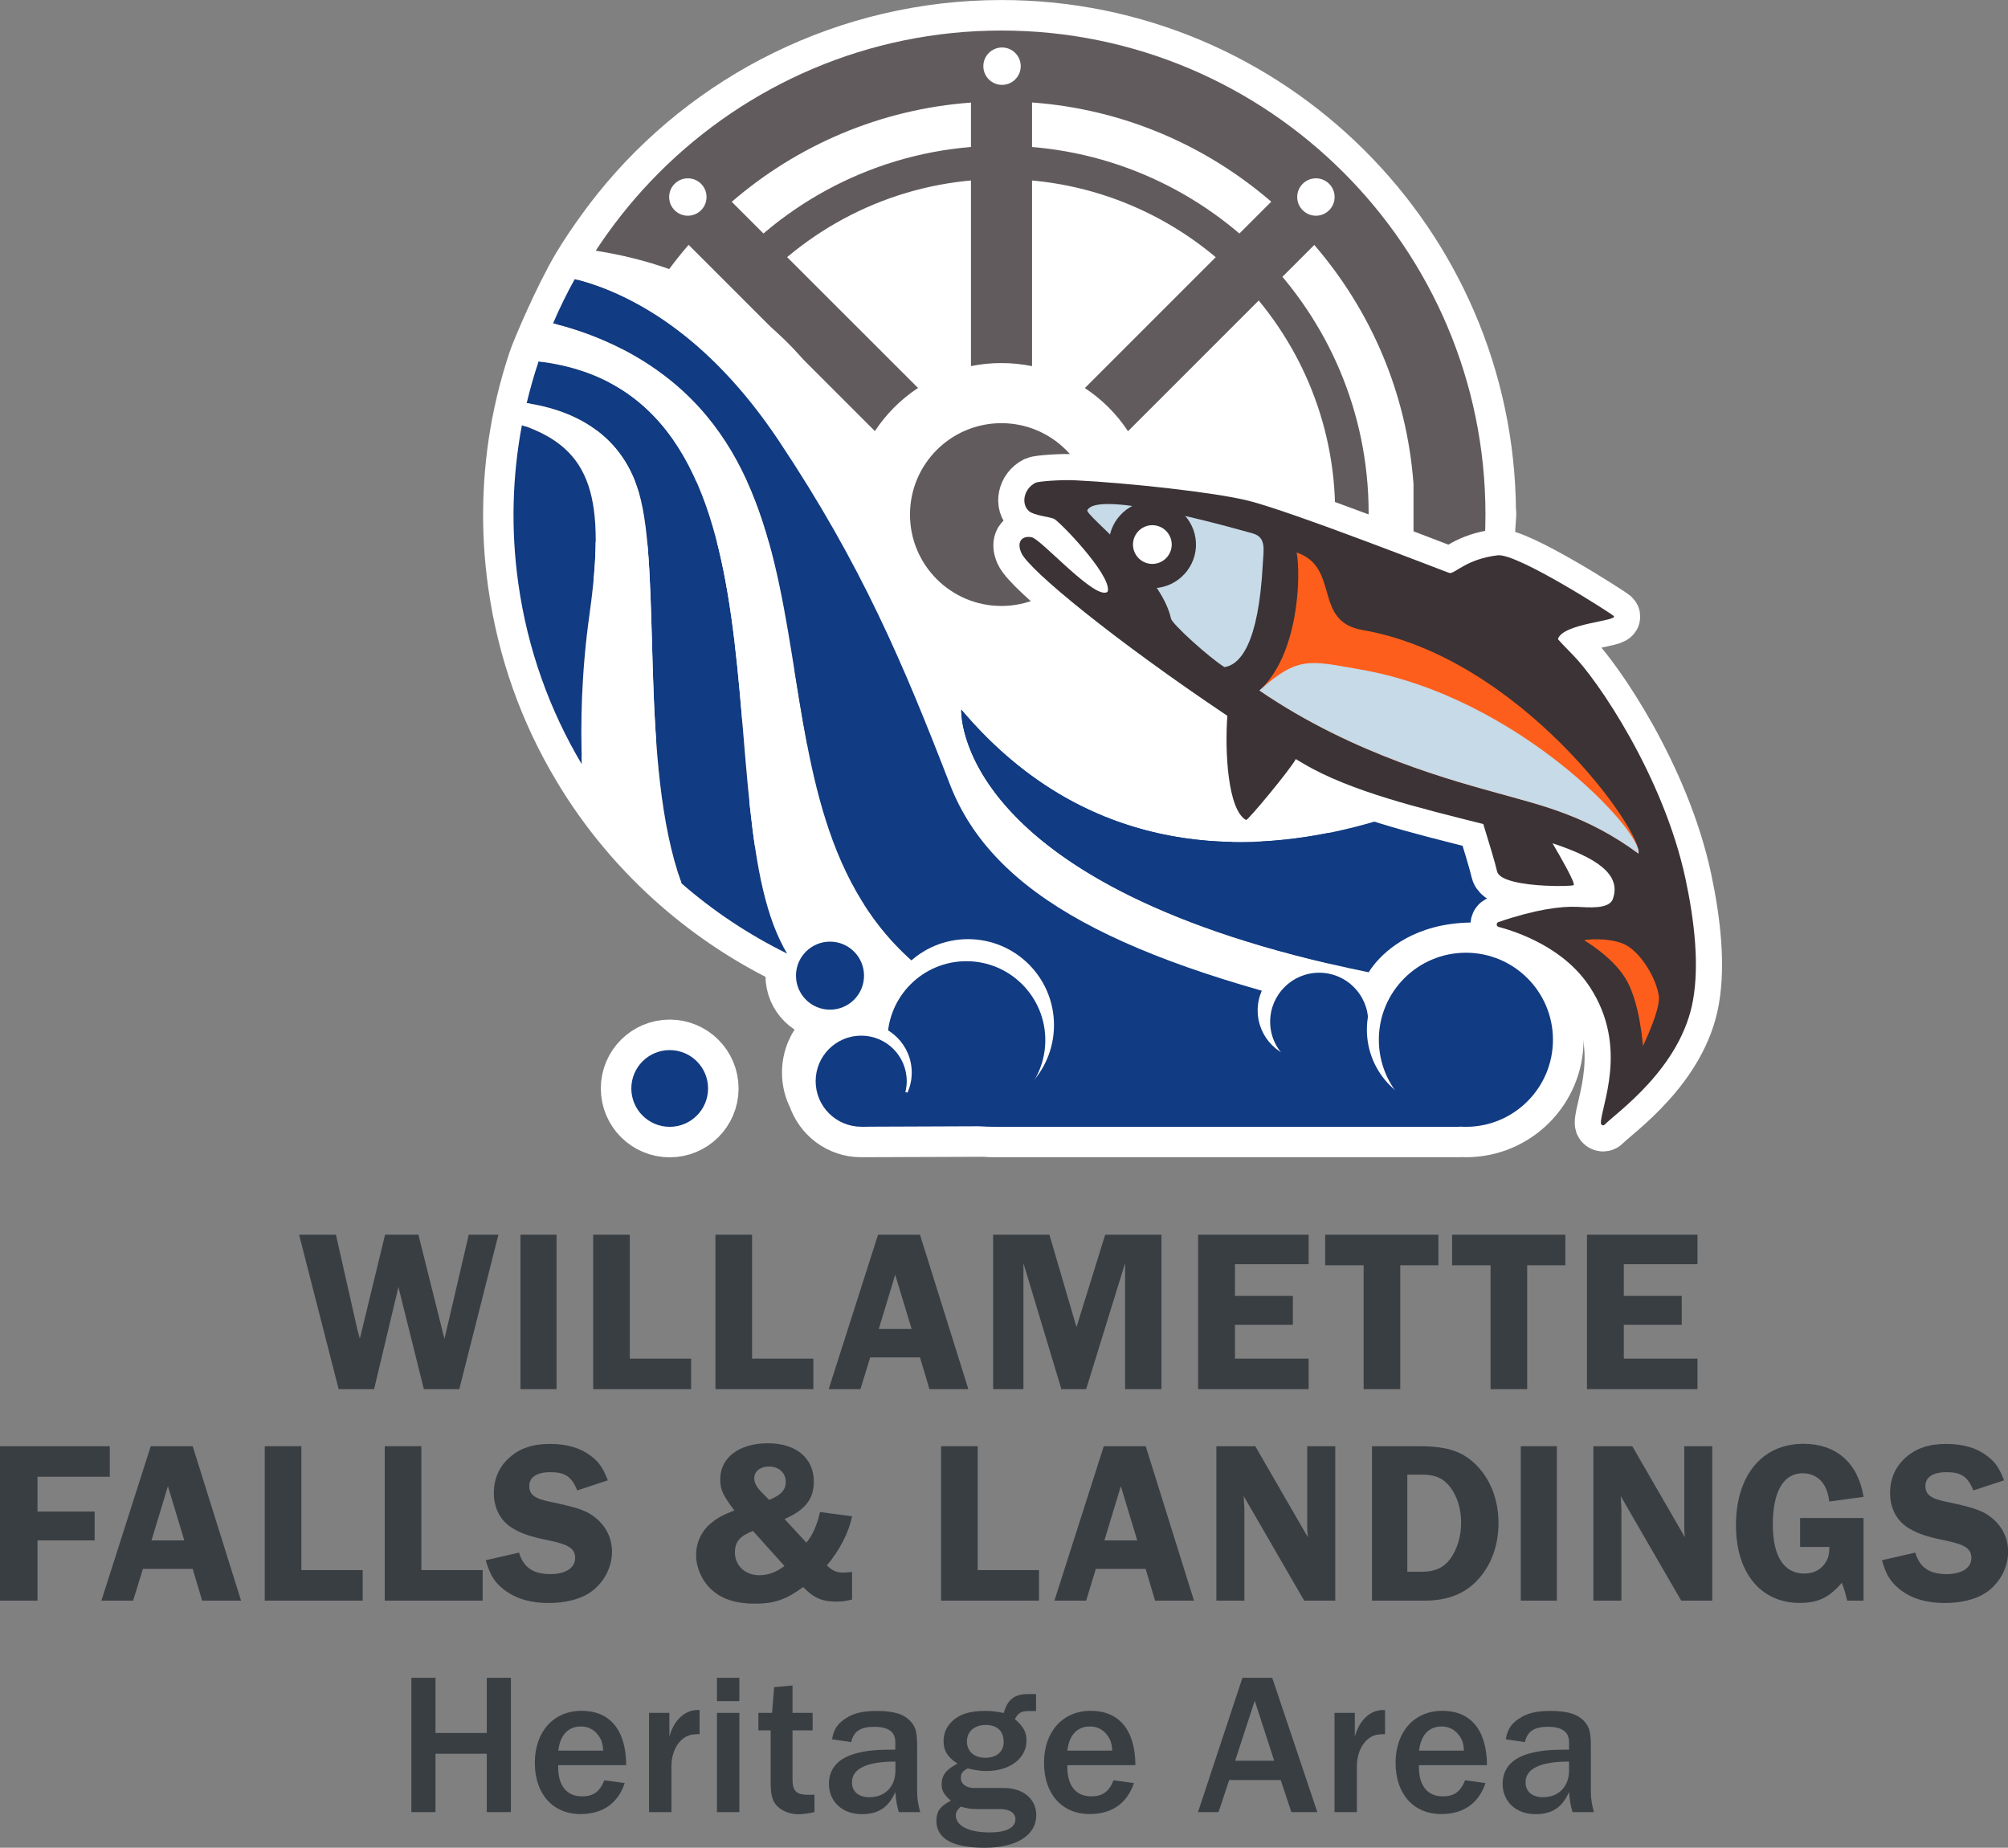 <!-- Generator: Adobe Illustrator 23.0.4, SVG Export Plug-In  -->
<svg version="1.1" xmlns="http://www.w3.org/2000/svg" xmlns:xlink="http://www.w3.org/1999/xlink" x="0px" y="0px"
	 width="184.76px" height="170.03px" viewBox="0 0 184.76 170.03" style="enable-background:new 0 0 184.76 170.03;"
	 xml:space="preserve">
<rect x="0" y="0" width="184.76" height="170.03" fill="#808080" stroke="none"/>
<style type="text/css">
	.st0{fill:#393E43;}
	.st1{fill:#FFFFFF;}
	.st2{fill:#FFFFFF;stroke:#FFFFFF;stroke-width:5.615;stroke-linecap:round;stroke-linejoin:round;stroke-miterlimit:22.926;}
	.st3{fill:#625B5E;}
	.st4{fill:#B7B0A5;}
	.st5{fill:#113B82;}
	.st6{fill:#FFFFFF;stroke:#FFFFFF;stroke-width:4.81;stroke-linecap:round;stroke-linejoin:round;stroke-miterlimit:10;}
	.st7{fill:#3B3336;}
	.st8{fill:#C6DAE7;}
	.st9{fill:#FD5E1B;}
</style>
<defs>
</defs>
<g>
	<g>
		<path class="st0" d="M42.26,127.83H39l-2.34-9.4c-0.09,0.36-0.11,0.47-0.19,0.81l-2.05,8.59h-3.26l-3.64-14.21h3.39l1.96,8.67
			c0,0.04,0.04,0.21,0.13,0.47c0,0.04,0.06,0.23,0.11,0.43l2.32-9.57h3.07l2.39,9.57c0.06-0.21,0.09-0.36,0.11-0.43
			c0.04-0.15,0.06-0.3,0.11-0.47l2.02-8.67h2.73L42.26,127.83z"/>
		<path class="st0" d="M51.21,127.83h-3.32v-14.21h3.32V127.83z"/>
		<path class="st0" d="M63.59,125.02v2.81h-9.01v-14.21h3.37v11.4H63.59z"/>
		<path class="st0" d="M74.84,125.02v2.81h-9.01v-14.21h3.37v11.4H74.84z"/>
		<path class="st0" d="M89.1,127.83h-3.58l-0.87-2.92h-4.58l-0.9,2.92h-2.92l4.54-14.21h3.86L89.1,127.83z M83.88,122.29l-1.51-4.99
			l-1.51,4.99H83.88z"/>
		<path class="st0" d="M94.17,116.24v11.59h-2.79v-14.21h5.18l2.49,8.5l2.64-8.5h5.18v14.21h-3.35v-11.59l-3.58,11.59h-2.28
			L94.17,116.24z"/>
		<path class="st0" d="M113.63,116.33v2.92h5.33v2.66h-5.33v3.11h6.78v2.81h-10.17v-14.21h10.17v2.71H113.63z"/>
		<path class="st0" d="M132.36,116.43h-3.52v11.4h-3.37v-11.4h-3.54v-2.81h10.42V116.43z"/>
		<path class="st0" d="M144.04,116.43h-3.52v11.4h-3.37v-11.4h-3.54v-2.81h10.42V116.43z"/>
		<path class="st0" d="M149.41,116.33v2.92h5.33v2.66h-5.33v3.11h6.78v2.81h-10.17v-14.21h10.17v2.71H149.41z"/>
		<path class="st0" d="M3.45,135.89v3.2h5.26v2.66H3.45v5.54H0v-14.21h10.1v2.81H3.45z"/>
		<path class="st0" d="M22.18,147.29H18.6l-0.87-2.92h-4.58l-0.9,2.92H9.33l4.54-14.21h3.86L22.18,147.29z M16.96,141.75l-1.51-4.99
			l-1.51,4.99H16.96z"/>
		<path class="st0" d="M33.37,144.48v2.81h-9.01v-14.21h3.37v11.4H33.37z"/>
		<path class="st0" d="M44.41,144.48v2.81H35.4v-14.21h3.37v11.4H44.41z"/>
		<path class="st0" d="M53.11,137.15c-0.51-1.28-1.13-1.68-2.47-1.68c-1.24,0-1.94,0.47-1.94,1.26c0,0.83,0.51,1.19,2.05,1.49
			c2.13,0.45,3.01,0.72,3.73,1.21c1.19,0.81,1.83,2,1.83,3.37c0,1.49-0.81,2.96-2.09,3.79c-0.92,0.6-2.26,0.92-3.75,0.92
			c-1.66,0-3-0.4-4.07-1.21c-0.9-0.7-1.3-1.34-1.71-2.73l3.07-0.7c0.4,1.36,1.3,1.98,2.88,1.98c1.41,0,2.28-0.58,2.28-1.49
			c0-0.85-0.58-1.24-2.47-1.62c-1.58-0.32-2.49-0.62-3.28-1.11c-1.11-0.66-1.73-1.83-1.73-3.24c0-1.32,0.49-2.43,1.45-3.28
			s2.13-1.24,3.73-1.24c1.53,0,2.77,0.36,3.73,1.09c0.75,0.55,1.13,1.11,1.58,2.26L53.11,137.15z"/>
		<path class="st0" d="M78.4,139.53c-0.28,1.45-1.15,3.15-2.32,4.52c0.51,0.49,0.9,0.66,1.47,0.66c0.23,0,0.28,0,0.85-0.06v2.54
			c-0.62,0.15-0.94,0.19-1.43,0.19c-1.34,0-2.11-0.34-3.07-1.34c-1.56,1.15-2.64,1.53-4.45,1.53c-1.64,0-2.92-0.38-3.84-1.17
			c-0.96-0.79-1.56-2.09-1.56-3.3c0-1.17,0.51-2.26,1.43-2.98c0.58-0.47,1.04-0.72,2.09-1.13c-1.07-1.41-1.3-1.92-1.3-2.86
			c0-2,1.73-3.32,4.39-3.32c2.58,0,4.22,1.36,4.22,3.52c0,1.62-0.79,2.62-2.69,3.45l2,2.17c0.53-0.58,1-1.62,1.26-2.81L78.4,139.53z
			 M69.28,140.88c-1.21,0.47-1.66,1-1.66,1.98c0,1.19,0.94,2.09,2.22,2.09c0.85,0,1.56-0.26,2.34-0.85L69.28,140.88z M70.77,138.02
			c1.09-0.43,1.53-0.92,1.53-1.66c0-0.83-0.64-1.41-1.56-1.41c-0.79,0-1.34,0.45-1.34,1.07c0,0.43,0.21,0.83,0.77,1.39L70.77,138.02
			z"/>
		<path class="st0" d="M95.6,144.48v2.81h-9.01v-14.21h3.37v11.4H95.6z"/>
		<path class="st0" d="M109.86,147.29h-3.58l-0.87-2.92h-4.58l-0.89,2.92h-2.92l4.54-14.21h3.86L109.86,147.29z M104.64,141.75
			l-1.51-4.99l-1.51,4.99H104.64z"/>
		<path class="st0" d="M122.86,147.29H120l-5.56-9.61c0.02,0.23,0.02,0.43,0.02,0.49c0.02,0.32,0.04,0.53,0.04,0.62v8.5h-2.58
			v-14.21h3.58l4.84,8.38c-0.04-0.45-0.06-0.66-0.06-0.94v-7.44h2.58V147.29z"/>
		<path class="st0" d="M130.57,133.08c2.73,0,4.18,0.53,5.5,1.98c1.17,1.32,1.81,3.09,1.81,5.09c0,1.98-0.62,3.75-1.77,5.07
			c-1.19,1.39-2.86,2.07-4.99,2.07h-4.88v-14.21H130.57z M129.5,144.63h1.36c1.15,0,1.96-0.36,2.56-1.15
			c0.66-0.9,1.02-2.09,1.02-3.37c0-1.28-0.36-2.41-1-3.26c-0.62-0.81-1.36-1.15-2.54-1.15h-1.41V144.63z"/>
		<path class="st0" d="M143.25,147.29h-3.32v-14.21h3.32V147.29z"/>
		<path class="st0" d="M157.55,147.29h-2.86l-5.56-9.61c0.02,0.23,0.02,0.43,0.02,0.49c0.02,0.32,0.04,0.53,0.04,0.62v8.5h-2.58
			v-14.21h3.58l4.84,8.38c-0.04-0.45-0.06-0.66-0.06-0.94v-7.44h2.58V147.29z"/>
		<path class="st0" d="M171.47,147.29h-1.51c-0.17-0.75-0.21-0.87-0.49-1.64c-1.21,1.39-2.2,1.85-3.88,1.85
			c-3.58,0-5.86-2.77-5.86-7.14c0-4.6,2.41-7.5,6.2-7.5c3.03,0,5.03,1.75,5.54,4.88l-3.15,0.43c-0.11-0.72-0.21-1.02-0.43-1.43
			c-0.4-0.75-1.15-1.17-2.02-1.17c-1.77,0-2.75,1.68-2.75,4.73c0,2.9,1.02,4.5,2.9,4.5c0.77,0,1.43-0.3,1.85-0.87
			c0.34-0.47,0.45-0.83,0.45-1.58h-2.69v-2.66h5.84V147.29z"/>
		<path class="st0" d="M181.57,137.15c-0.51-1.28-1.13-1.68-2.47-1.68c-1.24,0-1.94,0.47-1.94,1.26c0,0.83,0.51,1.19,2.05,1.49
			c2.13,0.45,3,0.72,3.73,1.21c1.19,0.81,1.83,2,1.83,3.37c0,1.49-0.81,2.96-2.09,3.79c-0.92,0.6-2.26,0.92-3.75,0.92
			c-1.66,0-3.01-0.4-4.07-1.21c-0.89-0.7-1.3-1.34-1.7-2.73l3.07-0.7c0.4,1.36,1.3,1.98,2.88,1.98c1.41,0,2.28-0.58,2.28-1.49
			c0-0.85-0.58-1.24-2.47-1.62c-1.58-0.32-2.49-0.62-3.28-1.11c-1.11-0.66-1.73-1.83-1.73-3.24c0-1.32,0.49-2.43,1.45-3.28
			s2.13-1.24,3.73-1.24c1.53,0,2.77,0.36,3.73,1.09c0.75,0.55,1.13,1.11,1.58,2.26L181.57,137.15z"/>
		<path class="st0" d="M44.79,166.75v-5.37h-4.72v5.37h-2.22v-12.36h2.22v5.08h4.72v-5.08h2.22v12.36H44.79z"/>
		<path class="st0" d="M57.48,164.08c-0.61,1.85-2.02,2.85-4.06,2.85c-2.56,0-4.21-1.85-4.21-4.72c0-2.85,1.72-4.78,4.3-4.78
			c2.63,0,4.09,1.78,4.11,5h-6.26v0.26c0.02,1.67,0.82,2.61,2.19,2.61c1.06,0,1.63-0.43,2.06-1.48L57.48,164.08z M55.5,161.1
			c-0.04-0.69-0.15-1-0.46-1.43c-0.39-0.52-0.93-0.8-1.59-0.8c-1.17,0-1.91,0.78-2.08,2.22H55.5z"/>
		<path class="st0" d="M59.72,166.75v-9.13h1.87v2.19c0.43-1.59,1.5-2.54,2.78-2.45v2.22h-0.13l-0.35,0.02
			c-1.19,0.04-2.11,1.3-2.11,2.93v4.22H59.72z"/>
		<path class="st0" d="M65.97,156.54v-2.15h2.06v2.15H65.97z M65.97,166.75v-9.13h2.06v9.13H65.97z"/>
		<path class="st0" d="M74.94,166.75c-0.57,0.13-1.15,0.2-1.45,0.2c-0.78,0-1.5-0.28-1.95-0.72c-0.48-0.48-0.63-1.04-0.63-2.28
			v-4.72h-1.13v-1.61h1.26l0.19-2.37l1.69-0.15v2.52h1.85v1.61h-1.85v4.45c0,1.15,0.33,1.48,1.5,1.48c0.07,0,0.3,0,0.52-0.02V166.75
			z"/>
		<path class="st0" d="M82.7,166.75c-0.19-0.67-0.26-1.07-0.32-1.85c-0.63,1.43-1.57,2.04-3.09,2.04c-1.78,0-3.02-1.15-3.02-2.8
			c0-1.43,0.91-2.41,2.63-2.83c0.96-0.24,1.85-0.31,3.48-0.31v-0.69c0-0.95-0.65-1.41-1.95-1.41c-1.26,0-1.89,0.43-2.11,1.41
			l-1.76-0.26c0.15-0.89,0.48-1.41,1.2-1.89c0.76-0.52,1.63-0.72,2.93-0.72c1.57,0,2.54,0.31,3.13,1c0.46,0.52,0.57,1.02,0.57,2.35
			v4.11c0,0.59,0.09,1.17,0.28,1.85H82.7z M82.39,162.1c-2.63,0-4,0.65-4,1.91c0,0.85,0.61,1.37,1.61,1.37
			c1.43,0,2.39-0.98,2.39-2.45V162.1z"/>
		<path class="st0" d="M95.34,157.45h-0.63c-0.74,0-1,0.15-1.33,0.74c0.78,0.67,1.07,1.2,1.07,1.98c0,1.63-1.52,2.8-3.69,2.8
			c-0.54,0-0.93-0.06-1.72-0.24c-0.46,0.24-0.63,0.46-0.63,0.87c0,0.56,0.48,0.93,1.24,0.93h2.72c1.78,0,2.98,1.02,2.98,2.5
			c0,1.85-1.82,3-4.76,3s-4.43-0.83-4.43-2.48c0-0.87,0.33-1.33,1.33-1.85c-0.65-0.57-0.85-0.93-0.85-1.5
			c0-0.83,0.41-1.37,1.46-1.91c-0.93-0.61-1.28-1.19-1.28-2.09c0-0.69,0.28-1.35,0.8-1.82c0.67-0.65,1.63-0.94,3-0.94
			c0.61,0,0.98,0.04,1.74,0.19c0.33-1.22,0.98-1.74,2.19-1.74h0.78V157.45z M89.87,166.47c-0.52,0-0.81-0.04-1.48-0.22
			c-0.33,0.32-0.44,0.5-0.44,0.8c0,0.96,1.19,1.57,3.09,1.57c1.57,0,2.39-0.43,2.39-1.22c0-0.56-0.54-0.93-1.37-0.93H89.87z
			 M88.97,160.25c0,0.91,0.67,1.5,1.69,1.5c1.04,0,1.69-0.56,1.69-1.45c0-1-0.59-1.57-1.65-1.57
			C89.65,158.73,88.97,159.34,88.97,160.25z"/>
		<path class="st0" d="M104.33,164.08c-0.61,1.85-2.02,2.85-4.06,2.85c-2.56,0-4.21-1.85-4.21-4.72c0-2.85,1.72-4.78,4.3-4.78
			c2.63,0,4.09,1.78,4.11,5h-6.26v0.26c0.02,1.67,0.82,2.61,2.19,2.61c1.06,0,1.63-0.43,2.06-1.48L104.33,164.08z M102.34,161.1
			c-0.04-0.69-0.15-1-0.46-1.43c-0.39-0.52-0.93-0.8-1.59-0.8c-1.17,0-1.91,0.78-2.08,2.22H102.34z"/>
		<path class="st0" d="M118.82,166.75l-0.98-2.95h-4.74l-0.98,2.95h-1.89l4.09-12.36h2.74l4.15,12.36H118.82z M115.45,156.5
			l-1.8,5.52h3.59L115.45,156.5z"/>
		<path class="st0" d="M122.79,166.75v-9.13h1.87v2.19c0.43-1.59,1.5-2.54,2.78-2.45v2.22h-0.13l-0.35,0.02
			c-1.19,0.04-2.11,1.3-2.11,2.93v4.22H122.79z"/>
		<path class="st0" d="M136.68,164.08c-0.61,1.85-2.02,2.85-4.06,2.85c-2.56,0-4.21-1.85-4.21-4.72c0-2.85,1.72-4.78,4.3-4.78
			c2.63,0,4.09,1.78,4.11,5h-6.26v0.26c0.02,1.67,0.82,2.61,2.19,2.61c1.06,0,1.63-0.43,2.06-1.48L136.68,164.08z M134.7,161.1
			c-0.04-0.69-0.15-1-0.46-1.43c-0.39-0.52-0.93-0.8-1.59-0.8c-1.17,0-1.91,0.78-2.08,2.22H134.7z"/>
		<path class="st0" d="M144.69,166.75c-0.19-0.67-0.26-1.07-0.32-1.85c-0.63,1.43-1.57,2.04-3.09,2.04c-1.78,0-3.02-1.15-3.02-2.8
			c0-1.43,0.91-2.41,2.63-2.83c0.96-0.24,1.85-0.31,3.48-0.31v-0.69c0-0.95-0.65-1.41-1.95-1.41c-1.26,0-1.89,0.43-2.11,1.41
			l-1.76-0.26c0.15-0.89,0.48-1.41,1.2-1.89c0.76-0.52,1.63-0.72,2.93-0.72c1.57,0,2.54,0.31,3.13,1c0.46,0.52,0.57,1.02,0.57,2.35
			v4.11c0,0.59,0.09,1.17,0.28,1.85H144.69z M144.37,162.1c-2.63,0-4,0.65-4,1.91c0,0.85,0.61,1.37,1.61,1.37
			c1.43,0,2.39-0.98,2.39-2.45V162.1z"/>
	</g>
	<g>
		<path class="st1" d="M92.14,2.81c-24.56,0-44.54,19.98-44.54,44.54c0,24.56,19.98,44.54,44.54,44.54s44.54-19.98,44.54-44.54
			C136.68,22.79,116.7,2.81,92.14,2.81z"/>
		<path class="st2" d="M136.71,47.07c-0.01,0-0.02,0-0.03,0.01c-0.15-24.43-20.07-44.27-44.53-44.27
			c-14.08,0-26.79,6.55-34.99,16.79c-0.42,0.52-2.15,2.73-3.6,5.15c-1.63,2.74-3.7,7.61-4,8.51c-0.42,1.26-0.79,2.55-1.1,3.85
			c-0.16,0.67-0.3,1.34-0.43,2.01C47.15,43.8,47,48.7,47.7,53.67c0.85,6.08,2.89,11.7,5.85,16.66c2.46,4.15,5.57,7.84,9.16,10.96
			c2.95,2.56,6.22,4.74,9.74,6.47c0.39,0.19,0.78,0.36,1.18,0.54c-0.24,0.44-0.39,0.94-0.39,1.48c0,1.73,1.4,3.13,3.13,3.13
			c1.49,0,2.73-1.04,3.04-2.43c0.8,0.24,1.61,0.46,2.43,0.65c-0.43,0.98-0.68,2.06-0.68,3.2c0,0.07,0.01,0.13,0.01,0.2
			c-0.56-0.25-1.19-0.39-1.85-0.39c-2.52,0-4.56,2.04-4.56,4.56c0,0.75,0.18,1.46,0.51,2.08c0.55,1.68,2.1,2.9,3.97,2.9l11.27-0.04
			c0.36,0.03,0.72,0.04,1.08,0.04h42.65c0,0,0.02-0.01,0.06-0.03c0.2,0.01,0.39,0.03,0.59,0.03c4.42,0,8.01-3.58,8.01-8.01
			c0-0.31-0.02-0.62-0.06-0.92c0.48,0.04-7.45-30.62-7.45-30.62S136.79,47.05,136.71,47.07z"/>
		<path class="st3" d="M92.14,16.48c16.94,0,30.71,13.78,30.71,30.71c0,2.36-0.27,4.66-0.77,6.87c0.98,0.3,1.97,0.56,2.96,0.84
			c0.58-2.48,0.89-5.05,0.89-7.7c0-18.63-15.16-33.79-33.79-33.79c-9.81,0-18.66,4.21-24.84,10.91c0.8,0.65,1.61,1.28,2.43,1.9
			C75.33,20.23,83.3,16.48,92.14,16.48z"/>
		<g>
			<g>
				<path class="st3" d="M92.14,2.81c-24.56,0-44.54,19.98-44.54,44.54c0,24.56,19.98,44.54,44.54,44.54s44.54-19.98,44.54-44.54
					C136.68,22.79,116.7,2.81,92.14,2.81z M120.5,72.65l-4.03,3.9c-6.09,5.08-13.78,8.29-22.2,8.76l-5.61-0.1
					c-8.29-0.76-15.82-4.19-21.72-9.42l17.1-17.1c-1.53-1.1-2.84-2.5-3.82-4.11L63.02,71.77c-5.04-6-8.26-13.57-8.81-21.87h24.22
					c-0.15-0.83-0.24-1.68-0.24-2.56c0-1.05,0.12-2.07,0.34-3.05H54.25c0.66-8.28,3.98-15.82,9.11-21.76L80.5,39.67
					c1.04-1.58,2.39-2.93,3.97-3.97L67.33,18.57c6-5.18,13.63-8.52,22.01-9.13v24.25c0.91-0.19,1.84-0.28,2.81-0.28
					c0.96,0,1.9,0.1,2.81,0.28V9.43c8.38,0.61,16.01,3.95,22.01,9.13L99.82,35.71c1.58,1.04,2.93,2.39,3.97,3.97l17.14-17.14
					c5.18,6,8.52,13.63,9.13,22.01v5.61C129.43,58.76,125.92,66.58,120.5,72.65z"/>
				<circle class="st3" cx="92.14" cy="47.35" r="8.41"/>
			</g>
			<path class="st4" d="M80.48,36.59"/>
		</g>
		<g>
			<g>
				<path class="st1" d="M135.84,58.1c-3.48,14.12-13.71,25.96-27.52,31.26c-11.28-3.93-18.12-9.91-20.93-17.2
					c-4.37-11.32-9.27-20.47-12.12-25.41c-1.31-1.95-2.65-4.02-4.08-6.2c-6.46-9.88-13.23-13.6-18.32-14.87
					c0.5-0.91,1.04-1.8,1.6-2.66c9.64,1.42,20.45,6.41,25.32,20.64C88.77,69.81,121.83,62.53,135.84,58.1z"/>
				<path class="st5" d="M72.45,87.76c-3.52-1.73-6.79-3.9-9.74-6.47c-3.93-10.91-1.78-28.61-3.93-35.96
					c-1.7-5.82-6.61-7.68-10.32-8.23c0.31-1.31,0.68-2.59,1.1-3.85C74.25,36.22,64.52,74.88,72.45,87.76z"/>
				<path class="st5" d="M54.23,56.57c-0.75,5.35-0.83,10.13-0.69,13.77c-2.96-4.97-5-10.59-5.85-16.66
					c-0.7-4.97-0.55-9.87,0.33-14.55C54.55,41.35,55.72,45.92,54.23,56.57z"/>
				<path class="st1" d="M89.7,92.29c-6.1-0.34-11.95-1.91-17.25-4.52c-7.92-12.88,1.8-51.55-22.89-54.51
					c0.4-1.19,0.84-2.36,1.34-3.51c3.11,0.77,6.82,2.2,10.27,4.83C79.83,48.81,65.94,80.34,89.7,92.29z"/>
				<path class="st1" d="M62.71,81.29c-3.59-3.12-6.69-6.81-9.16-10.96c-0.14-3.64-0.06-8.42,0.69-13.77
					c1.49-10.65,0.32-15.22-6.2-17.45c0.13-0.68,0.27-1.35,0.43-2.01c3.71,0.55,8.61,2.41,10.32,8.23
					C60.92,52.68,58.77,70.38,62.71,81.29z"/>
			</g>
		</g>
		<circle class="st1" cx="63.29" cy="18.13" r="1.72"/>
		<circle class="st1" cx="92.2" cy="6.09" r="1.72"/>
		<circle class="st1" cx="121.08" cy="18.13" r="1.72"/>
		<circle class="st5" cx="76.37" cy="89.78" r="3.13"/>
		<circle class="st5" cx="61.62" cy="100.16" r="3.53"/>
		<path class="st5" d="M136.92,101.28c-0.25-0.31-0.53-0.64-0.86-0.98c-0.01-0.02-0.02-0.03-0.02-0.05c0,0.01-0.01,0.01-0.01,0.02
			c-2.82-2.96-1.99-4.81-10.22-6.66c-22.66-5.11-34.47-11.24-38.41-21.44C83.11,61.08,79.29,52,71.66,40.56
			c-6.55-9.82-13.69-13.6-18.78-14.87c-0.73,1.31-1.39,2.67-1.99,4.06c3.11,0.77,6.82,2.2,10.27,4.83
			c18.66,14.23,4.78,45.76,28.54,57.71c0.34,0.02,0.68,0.03,1.02,0.04c0.25,0.11,0.49,0.23,0.75,0.34c6.84,4,1.84,11.14-2.38,8.58
			c1.6-0.75,2.67-2.44,2.5-4.36c-0.18-2.05-1.83-3.74-3.88-3.95c-1.48-0.16-2.82,0.42-3.72,1.41c-0.18,0.18-0.33,0.38-0.46,0.6
			c-0.43,0.68-0.68,1.48-0.68,2.34c0,4.86,4.77,6.4,8.74,6.4h42.65C134.23,103.68,137.56,102.09,136.92,101.28z"/>
		<path class="st5" d="M88.45,65.3c0,0-0.89,16.35,37.49,24.17c0,0,5.15-9.42,21.68-1.24l-9.24-17.77
			C138.38,70.46,108.71,89.29,88.45,65.3z"/>
		<circle class="st1" cx="120.24" cy="92.98" r="4.52"/>
		<circle class="st5" cx="121.38" cy="94.02" r="4.51"/>
		<circle class="st1" cx="133.03" cy="94.75" r="7.26"/>
		<circle class="st1" cx="89.07" cy="94.33" r="7.91"/>
		<circle class="st5" cx="88.92" cy="95.71" r="7.26"/>
		<circle class="st1" cx="79.33" cy="98.7" r="4.56"/>
		<circle class="st5" cx="79.24" cy="99.49" r="4.19"/>
		<path class="st5" d="M79.24,103.68l23.34-0.09c0,0-15.28-2.58-19.46-3.11S79.24,103.68,79.24,103.68z"/>
		<circle class="st5" cx="134.88" cy="95.68" r="8.01"/>
		<g>
			<circle class="st2" cx="61.62" cy="100.16" r="3.53"/>
		</g>
		<g>
			<circle class="st5" cx="61.62" cy="100.16" r="3.53"/>
		</g>
		<g>
			<path class="st6" d="M155.09,80.89c-2.02-9.46-8.13-18.39-10.41-20.67c-0.53-0.53-1.34-1.38-1.33-1.42
				c0.46-1.45,5.55-1.65,5.14-2.11c-0.18-0.2-8.89-5.8-10.68-5.59c-2.82,0.33-3.89,1.65-4.4,1.63c-0.01,0-0.02,0-0.03,0
				c-0.27-0.07-14.51-5.66-18.54-6.66c-3.1-0.77-11.12-1.64-15.87-1.87c-1.42-0.07-3.43,0.1-3.68,0.22
				c-1.11,0.55-1.37,1.99-0.59,2.63c0.45,0.37,1.74,0.49,2.26,0.68c0.44,0.16,5.2,5.05,4.98,6.62c-0.02,0.15-0.15,0.2-0.36,0.19
				c-1.48-0.07-5.8-4.88-6.62-5.09c-0.09-0.02-0.19-0.04-0.28-0.04c-0.67-0.03-1.14,0.47-0.71,1.46c0.7,1.59,8.61,8.06,18.96,15
				c-0.24,3.25,0.03,8.64,1.72,9.59c0.15,0.08,4.1-4.69,4.58-5.61c0.24,0.14,0.47,0.29,0.72,0.43c4.36,2.58,10.84,4.11,16.53,5.55
				c0.54,1.75,1.1,3.6,1.27,4.36c0.2,0.87,2.52,1.22,4.45,1.31c1.33,0.07,2.47,0.02,2.59-0.05c0.21-0.13-1.16-2.52-1.94-3.85
				c3.93,1.3,6.4,2.82,5.54,5.15c-0.35,0.95-2.35,0.74-3.27,0.7c-1.49-0.07-3.86,0.24-7.25,1.4c-0.21,0.07-0.21,0.38,0.01,0.44
				c1.71,0.46,6.06,1.9,8.44,5.59c3.58,5.53,0.96,10.95,0.98,12.47c0,0.18,0.22,0.27,0.35,0.14c1.04-1.08,7.06-5.2,8.14-11.52
				C156.34,88.79,155.94,84.88,155.09,80.89z"/>
			<g>
				<path class="st7" d="M155.09,80.89c-2.02-9.46-8.13-18.39-10.41-20.67c-0.53-0.53-1.34-1.38-1.33-1.42
					c0.46-1.45,5.55-1.65,5.14-2.11c-0.18-0.2-8.89-5.8-10.68-5.59c-2.82,0.33-3.89,1.65-4.4,1.63c-0.01,0-0.02,0-0.03,0
					c-0.27-0.07-14.51-5.66-18.54-6.66c-3.1-0.77-11.12-1.64-15.87-1.87c-1.42-0.07-3.43,0.1-3.68,0.22
					c-1.11,0.55-1.37,1.99-0.59,2.63c0.45,0.37,1.74,0.49,2.26,0.68c0.44,0.16,5.2,5.05,4.98,6.62c-0.02,0.15-0.15,0.2-0.36,0.19
					c-1.48-0.07-5.8-4.88-6.62-5.09c-0.09-0.02-0.19-0.04-0.28-0.04c-0.67-0.03-1.14,0.47-0.71,1.46c0.7,1.59,8.61,8.06,18.96,15
					c-0.24,3.25,0.03,8.64,1.72,9.59c0.15,0.08,4.1-4.69,4.58-5.61c0.24,0.14,0.47,0.29,0.72,0.43c4.36,2.58,10.84,4.11,16.53,5.55
					c0.54,1.75,1.1,3.6,1.27,4.36c0.2,0.87,2.52,1.22,4.45,1.31c1.33,0.07,2.47,0.02,2.59-0.05c0.21-0.13-1.16-2.52-1.94-3.85
					c3.93,1.3,6.4,2.82,5.54,5.15c-0.35,0.95-2.35,0.74-3.27,0.7c-1.49-0.07-3.86,0.24-7.25,1.4c-0.21,0.07-0.21,0.38,0.01,0.44
					c1.71,0.46,6.06,1.9,8.44,5.59c3.58,5.53,0.96,10.95,0.98,12.47c0,0.18,0.22,0.27,0.35,0.14c1.04-1.08,7.06-5.2,8.14-11.52
					C156.34,88.79,155.94,84.88,155.09,80.89"/>
				<path class="st8" d="M112.67,61.39c1.44-0.23,3.13-2.13,3.52-9.45c0.07-1.35,0.36-2.5-0.94-2.86c-6.04-1.7-14.43-3.7-15.2-2.13
					c-0.23,0.46,6.8,5.75,7.7,9.99C107.87,57.43,111.21,60.48,112.67,61.39"/>
				<path class="st1" d="M108.9,50.7c-0.08,1.6-1.44,2.83-3.04,2.75c-1.6-0.08-2.83-1.44-2.75-3.04c0.08-1.6,1.44-2.83,3.04-2.75
					C107.75,47.75,108.98,49.11,108.9,50.7"/>
				<path class="st7" d="M105.83,54.12c-2.21-0.11-3.91-2-3.8-4.21c0.11-2.21,2-3.91,4.21-3.8c2.21,0.11,3.91,2,3.8,4.21
					C109.92,52.52,108.04,54.23,105.83,54.12 M106.12,48.33c-0.98-0.05-1.82,0.71-1.87,1.69c-0.05,0.98,0.71,1.82,1.69,1.87
					c0.98,0.05,1.82-0.71,1.87-1.69C107.86,49.22,107.1,48.38,106.12,48.33"/>
				<path class="st9" d="M152.63,91.63c-0.28-1.79-1.77-4.07-3.13-4.72c-1.49-0.71-3.86-0.44-3.72-0.37c0,0,2.47,1.42,3.74,3.42
					c1.37,2.14,1.65,6.29,1.65,6.29S152.83,92.85,152.63,91.63"/>
				<path class="st9" d="M125.35,57.97c-4.57-0.79-2.01-5.75-6.04-7.13c0.41,2.3,0.14,9.47-3.43,12.7
					c8.72,5.97,18.12,8.38,22.31,9.55c3.68,1.03,7.86,1.98,12.57,5.46C151.22,76.6,139.89,60.48,125.35,57.97"/>
				<path class="st8" d="M125.14,61.6c-4.57-0.79-5.69-1.28-9.26,1.94c8.72,5.97,18.12,8.38,22.31,9.55
					c3.68,1.03,7.86,1.98,12.57,5.46C151.22,76.6,139.68,64.11,125.14,61.6"/>
			</g>
		</g>
		<path class="st5" d="M122.21,76.65c-10.13,2.02-23.22,1.14-33.76-11.35c0,0-0.83,15.27,33.76,23.35V76.65z"/>
	</g>
</g>
</svg>
